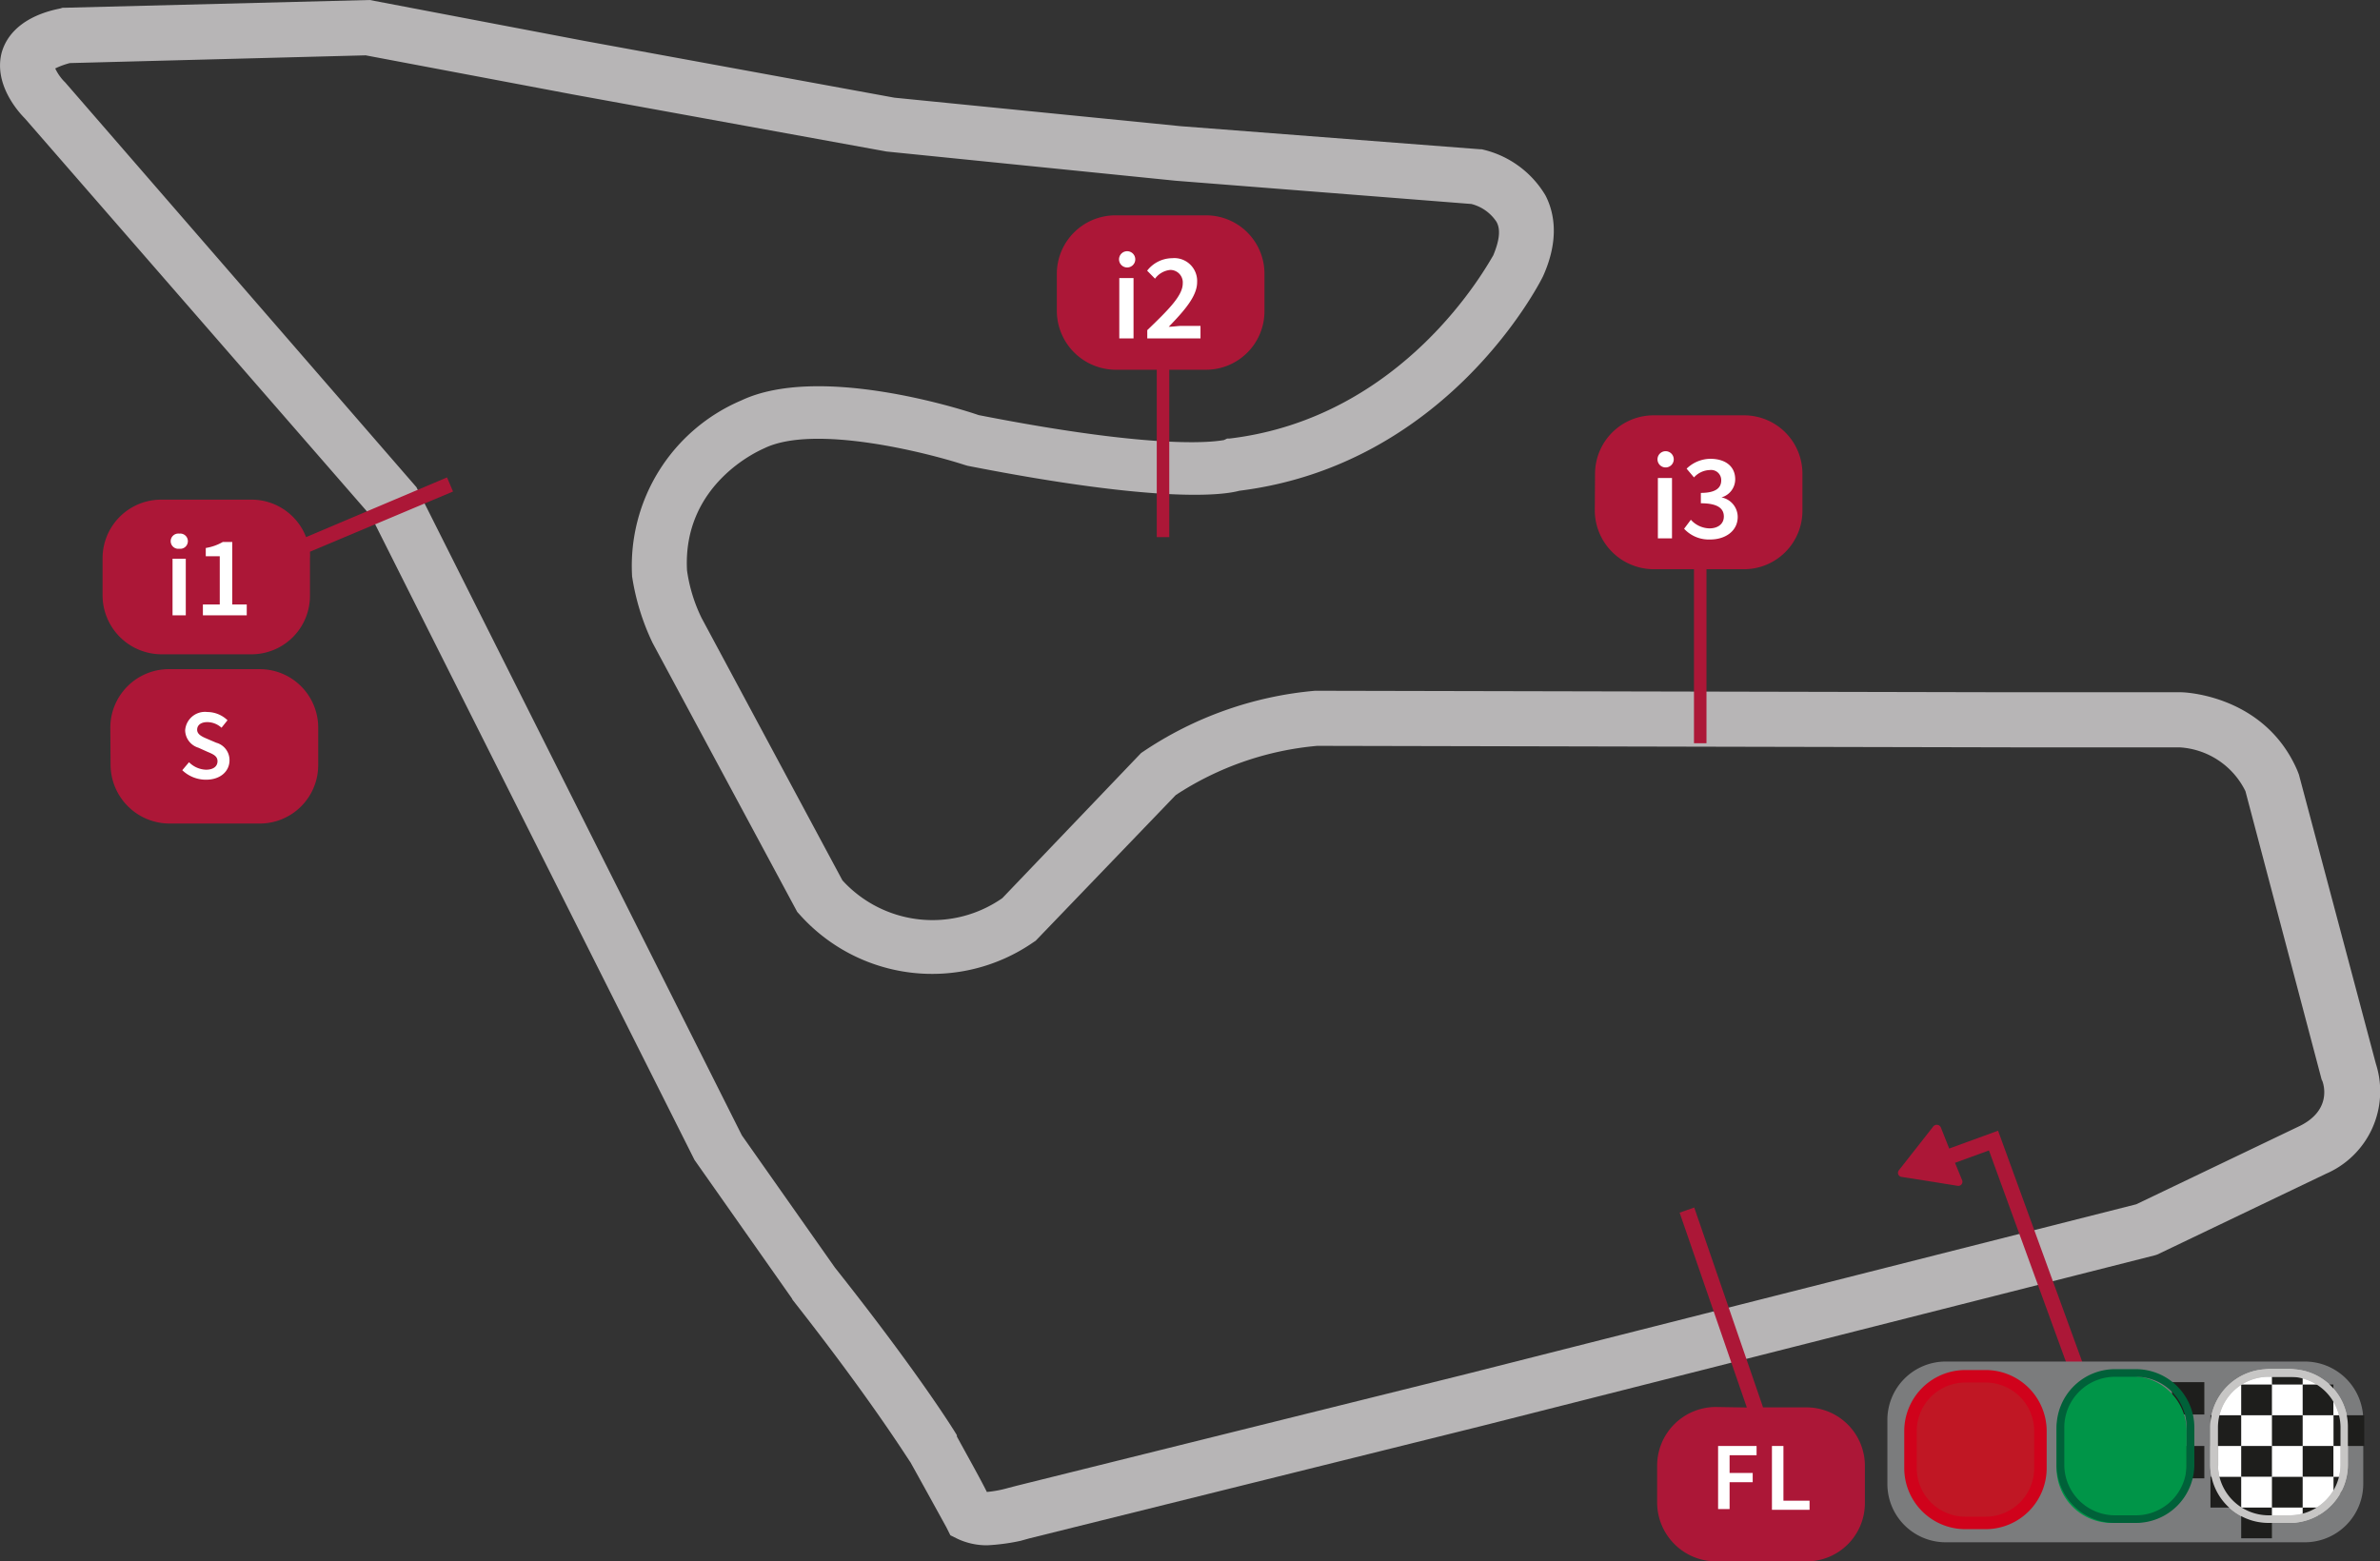 <svg id="Capa_1" data-name="Capa 1" xmlns="http://www.w3.org/2000/svg" viewBox="0 0 190.5 125"><rect x="0" y="0" width="190.5" height="125" fill="#333333" stroke="none"/><defs><style>.cls-1{fill:#b7b5b6;}.cls-2{fill:#ac1737;}.cls-3{fill:#fff;}.cls-4{fill:#7b7c7d;}.cls-5{fill:#c7c6c5;}.cls-6{fill:#1e1e1c;}.cls-7{fill:#c01724;stroke:#d0021b;}.cls-8{fill:#009548;}.cls-9{fill:#006139;}</style></defs><title>aut_simple</title><g id="Page-1"><g id="Circuit_info_05" data-name="Circuit info 05"><g id="assets_circuits_info_115" data-name="assets/circuits_info/115"><g id="assets_circuits_info_RedBull-Ring" data-name="assets/circuits_info/RedBull-Ring"><g id="trazado"><path id="Shape" class="cls-1" d="M79.43,123.71a5.52,5.52,0,0,1-2.34-.5l-.61-.3-.31-.62s-1.79-3.26-2.89-5.23c-.31-.43-3.14-5-9.43-13l-.06-.12L56,92.86,30.11,41.32,2.4,9.48C1.85,8.93-.12,6.71.55,4.19c.5-1.73,2.1-3,4.68-3.51L5.42.62H5.6L30,0,47.11,3.26,72,7.82,94.89,10.1l24,1.85H119a7.93,7.93,0,0,1,5.11,3.69c.67,1.29,1.17,3.45-.19,6.47l-.06.12c-.31.61-7.7,15-24.26,17.06-1.36.37-6.47,1-21.74-2l-.24-.07c-3.08-1-12-3.26-16-1.35l-.13.06c-.24.12-6.46,2.77-6.09,9.73a12.64,12.64,0,0,0,1.17,3.82l11.27,21a9.76,9.76,0,0,0,12.8,1.42L91.75,60.28l.18-.12a29.19,29.19,0,0,1,13.74-4.86h.12l55.79.12H175c.31,0,6.71.25,9.3,6.28l.12.31,6.16,23.15a7.19,7.19,0,0,1-4,8.81l-13.49,6.46-.18.06L119,114.16l-36.21,9-.68.19A16.29,16.29,0,0,1,79.43,123.71ZM67.24,101.48C74,110,76.91,114.72,77,114.9L77,115c.74,1.36,1.85,3.33,2.4,4.44a9,9,0,0,0,1.67-.31l.73-.19,35.9-8.92,53.7-13.61,13.11-6.28c2.34-1.17,2-3,1.79-3.58l-.06-.12-6.1-23.09a6.28,6.28,0,0,0-5.29-3.51H161.51l-55.66-.12a24.55,24.55,0,0,0-11.33,3.94L83.31,75.31l-.18.12a14.22,14.22,0,0,1-18.72-2.22L64.22,73,52.65,51.48A18.87,18.87,0,0,1,51,46.12v-.06a14.39,14.39,0,0,1,8.74-14c6.1-2.89,17.24.56,19,1.17,14.77,2.9,19.08,2.09,19.64,2l.25-.12h.18c14-1.66,20.63-13.86,21.12-14.66.49-1.17.62-2.09.25-2.71a3.41,3.41,0,0,0-2-1.41L94.52,14.47,71.37,12.13,46.31,7.57,29.68,4.43,6,5.05a6.28,6.28,0,0,0-1.17.43,3.94,3.94,0,0,0,.68,1l.12.12L33.74,39,59.79,90.89Z" transform="translate(-0.41)"/></g><g id="PUNTOS_INTERMEDIOS_Y_SEMAFORO" data-name="PUNTOS INTERMEDIOS Y SEMAFORO"><g id="Group"><path id="Combined-Shape" class="cls-2" d="M140.23,112.68l-5.38-15.6,1.17-.41,5.51,16H145a4.68,4.68,0,0,1,4.68,4.68v3A4.67,4.67,0,0,1,145,125h-7.2a4.73,4.73,0,0,1-4.75-4.68v-3a4.7,4.7,0,0,1,4.75-4.68Z" transform="translate(-0.41)"/><path id="Combined-Shape-2" data-name="Combined-Shape" class="cls-2" d="M24.91,43l11.28-4.78.48,1.13L25.22,44.17a4.71,4.71,0,0,1,0,.53v3a4.68,4.68,0,0,1-4.68,4.68H13.36a4.73,4.73,0,0,1-4.74-4.68v-3A4.69,4.69,0,0,1,13.36,40h7.21A4.68,4.68,0,0,1,24.91,43Z" transform="translate(-0.41)"/><path id="Shape-Copy-2" class="cls-2" d="M9.24,58.25A4.69,4.69,0,0,1,14,53.57h7.2a4.68,4.68,0,0,1,4.68,4.68v3a4.68,4.68,0,0,1-4.68,4.68H14a4.73,4.73,0,0,1-4.74-4.68Z" transform="translate(-0.41)"/><path id="Shape-Copy-3" class="cls-2" d="M85,21.92a4.69,4.69,0,0,1,4.74-4.68h7.2a4.67,4.67,0,0,1,4.68,4.68v3a4.68,4.68,0,0,1-4.68,4.68h-7.2A4.73,4.73,0,0,1,85,24.88Z" transform="translate(-0.41)"/><path id="Shape-Copy-4" class="cls-2" d="M128.08,37.93a4.69,4.69,0,0,1,4.74-4.68H140a4.67,4.67,0,0,1,4.68,4.68v3A4.68,4.68,0,0,1,140,45.57h-7.2a4.73,4.73,0,0,1-4.74-4.68Z" transform="translate(-0.41)"/><path id="i1" class="cls-3" d="M14.76,43.93a.61.61,0,1,1,0-1.21.61.61,0,1,1,0,1.21Zm-.54,5.33V44.73h1.06v4.53Zm2.43,0v-.87H18V44.53H16.88v-.66a4,4,0,0,0,1.36-.48H19v5h1.16v.87Z" transform="translate(-0.41)"/><path id="i2" class="cls-3" d="M90.58,21.41a.65.65,0,1,1,.7-.64A.65.65,0,0,1,90.58,21.41ZM90,27.09V22.26h1.14v4.83Zm2.24,0v-.66c1.75-1.68,2.84-2.78,2.84-3.74a1,1,0,0,0-1-1.08,1.72,1.72,0,0,0-1.22.7l-.63-.64a2.56,2.56,0,0,1,2-1,1.83,1.83,0,0,1,2,1.92c0,1.11-1,2.26-2.27,3.57.32,0,.74-.07,1-.07h1.54v1Z" transform="translate(-0.41)"/><path id="i3" class="cls-3" d="M133.68,37.42a.65.65,0,1,1,.7-.64A.65.65,0,0,1,133.68,37.42Zm-.57,5.68V38.27h1.13V43.1Zm2.1-.77.54-.72a2.06,2.06,0,0,0,1.49.69c.68,0,1.15-.36,1.15-.95s-.41-1.06-1.84-1.06v-.83c1.23,0,1.63-.43,1.63-1a.81.81,0,0,0-.92-.83,1.78,1.78,0,0,0-1.26.59l-.59-.7a2.77,2.77,0,0,1,1.89-.79c1.2,0,2,.59,2,1.65a1.51,1.51,0,0,1-1.1,1.44v0a1.6,1.6,0,0,1,1.3,1.56c0,1.14-1,1.81-2.2,1.81A2.69,2.69,0,0,1,135.21,42.33Z" transform="translate(-0.41)"/><g id="Shape-2" data-name="Shape"><polygon class="cls-3" points="137.52 115.76 140.6 115.76 140.6 116.5 138.44 116.5 138.44 117.92 140.29 117.92 140.29 118.66 138.44 118.66 138.44 120.81 137.52 120.81 137.52 115.76"/><polygon class="cls-3" points="141.83 115.76 142.75 115.76 142.75 120.14 144.84 120.14 144.84 120.87 141.83 120.87 141.83 115.76"/></g></g><g id="Group-2" data-name="Group"><path id="Combined-Shape-3" data-name="Combined-Shape" class="cls-2" d="M159.19,90.94l1.15-.42,6.95,19.09-1.15.42L159.61,92.1,155,93.78l-.42-1.16Z" transform="translate(-0.41)"/><path id="Shape-3" data-name="Shape" class="cls-4" d="M156.16,109h28.73a4.68,4.68,0,0,1,4.68,4.68v5.11a4.68,4.68,0,0,1-4.68,4.68H156.16a4.67,4.67,0,0,1-4.68-4.68v-5.11A4.67,4.67,0,0,1,156.16,109Z" transform="translate(-0.41)"/><g id="Shape-4" data-name="Shape"><path class="cls-3" d="M182.09,121.92a4.4,4.4,0,0,1-4.13-4.6v-3.11a4.4,4.4,0,0,1,4.13-4.6h1.58a4.41,4.41,0,0,1,4.14,4.6v3.11a4.41,4.41,0,0,1-4.14,4.6Z" transform="translate(-0.41)"/><path class="cls-5" d="M183.68,110.22a4.07,4.07,0,0,1,4.07,4.07v2.95a4.07,4.07,0,0,1-4.07,4.07H182a4.06,4.06,0,0,1-4.06-4.07v-2.95a4.06,4.06,0,0,1,4.06-4.07Zm0-.61H182a4.67,4.67,0,0,0-4.68,4.68v2.95a4.67,4.67,0,0,0,4.68,4.68h1.66a4.67,4.67,0,0,0,4.68-4.68v-2.95A4.6,4.6,0,0,0,183.68,109.61Z" transform="translate(-0.41)"/></g><g id="Clipped"><g id="Group-3" data-name="Group"><rect id="Rectangle-path" class="cls-6" x="173.85" y="110.65" width="2.59" height="2.59"/><rect id="Rectangle-path-2" data-name="Rectangle-path" class="cls-6" x="176.93" y="113.3" width="2.46" height="2.46"/><polygon id="Rectangle-path-3" data-name="Rectangle-path" class="cls-6" points="181.85 110.22 184.31 110.22 184.31 110.84 181.85 110.84 181.85 110.22"/><rect id="Rectangle-path-Copy-3" class="cls-6" x="179.39" y="110.84" width="2.46" height="2.46"/><rect id="Rectangle-path-4" data-name="Rectangle-path" class="cls-6" x="181.85" y="113.3" width="2.46" height="2.46"/><rect id="Rectangle-path-5" data-name="Rectangle-path" class="cls-6" x="173.85" y="115.76" width="2.59" height="2.59"/><rect id="Rectangle-path-6" data-name="Rectangle-path" class="cls-6" x="176.93" y="118.23" width="2.46" height="2.46"/><rect id="Rectangle-path-Copy" class="cls-6" x="179.39" y="120.69" width="2.46" height="2.46"/><polygon id="Rectangle-path-Copy-2" class="cls-6" points="184.31 120.69 186.16 120.69 185.55 121.31 184.31 121.31 184.31 120.69"/><rect id="Rectangle-path-7" data-name="Rectangle-path" class="cls-6" x="179.39" y="115.76" width="2.46" height="2.46"/><rect id="Rectangle-path-8" data-name="Rectangle-path" class="cls-6" x="181.85" y="118.23" width="2.46" height="2.46"/><rect id="Rectangle-path-9" data-name="Rectangle-path" class="cls-6" x="184.31" y="110.84" width="2.46" height="2.46"/><rect id="Rectangle-path-10" data-name="Rectangle-path" class="cls-6" x="186.78" y="113.3" width="2.46" height="2.46"/><rect id="Rectangle-path-11" data-name="Rectangle-path" class="cls-6" x="184.31" y="115.76" width="2.46" height="2.46"/><polygon id="Rectangle-path-12" data-name="Rectangle-path" class="cls-6" points="186.78 118.23 187.39 118.23 187.39 119.46 186.78 120.07 186.78 118.23"/></g></g><g id="Shape-5" data-name="Shape"><path class="cls-7" d="M157.7,121.92a4.39,4.39,0,0,1-4.37-4.37v-3a4.39,4.39,0,0,1,4.37-4.37h1.66a4.39,4.39,0,0,1,4.37,4.37v3a4.39,4.39,0,0,1-4.37,4.37Z" transform="translate(-0.41)"/></g><g id="Shape-6" data-name="Shape"><path class="cls-8" d="M169.4,121.92a4.4,4.4,0,0,1-4.38-4.37v-3a4.4,4.4,0,0,1,4.38-4.37h1.66a4.39,4.39,0,0,1,4.37,4.37v3a4.39,4.39,0,0,1-4.37,4.37Z" transform="translate(-0.41)"/><path class="cls-9" d="M171.37,110.22a4.06,4.06,0,0,1,4.06,4.07v2.95a4.06,4.06,0,0,1-4.06,4.07H169.7a4.06,4.06,0,0,1-4.06-4.07v-2.95a4.06,4.06,0,0,1,4.06-4.07Zm0-.61H169.7a4.68,4.68,0,0,0-4.68,4.68v2.95a4.68,4.68,0,0,0,4.68,4.68h1.67a4.68,4.68,0,0,0,4.68-4.68v-2.95A4.68,4.68,0,0,0,171.37,109.61Z" transform="translate(-0.41)"/></g><path id="Shape-7" data-name="Shape" class="cls-5" d="M183.68,110.22a4.07,4.07,0,0,1,4.07,4.07v2.95a4.07,4.07,0,0,1-4.07,4.07H182a4.06,4.06,0,0,1-4.06-4.07v-2.95a4.06,4.06,0,0,1,4.06-4.07Zm0-.61H182a4.67,4.67,0,0,0-4.68,4.68v2.95a4.67,4.67,0,0,0,4.68,4.68h1.66a4.67,4.67,0,0,0,4.68-4.68v-2.95A4.6,4.6,0,0,0,183.68,109.61Z" transform="translate(-0.41)"/></g><g id="Group-4" data-name="Group"><path id="Shape-8" data-name="Shape" class="cls-2" d="M157.47,94.5a.33.33,0,0,1-.38.43l-2.23-.36-2.24-.35a.33.33,0,0,1-.23-.52l1.39-1.77,1.38-1.76a.36.36,0,0,1,.6.09l.82,2.07Z" transform="translate(-0.41)"/></g></g><path id="S" class="cls-3" d="M15,61.66l.54-.64a2,2,0,0,0,1.36.6c.59,0,.92-.27.92-.68s-.34-.56-.82-.76l-.71-.32a1.49,1.49,0,0,1-1.06-1.39A1.59,1.59,0,0,1,17,57a2.35,2.35,0,0,1,1.62.66l-.48.6A1.7,1.7,0,0,0,17,57.81c-.49,0-.81.23-.81.61s.4.56.83.74l.7.3a1.44,1.44,0,0,1,1.06,1.41c0,.85-.7,1.55-1.88,1.55A2.73,2.73,0,0,1,15,61.66Z" transform="translate(-0.41)"/><rect id="Rectangle-2" class="cls-2" x="135.59" y="45.5" width="1" height="14"/><rect id="Rectangle-2-Copy" class="cls-2" x="92.59" y="29" width="1" height="14"/></g></g></g></g></svg>